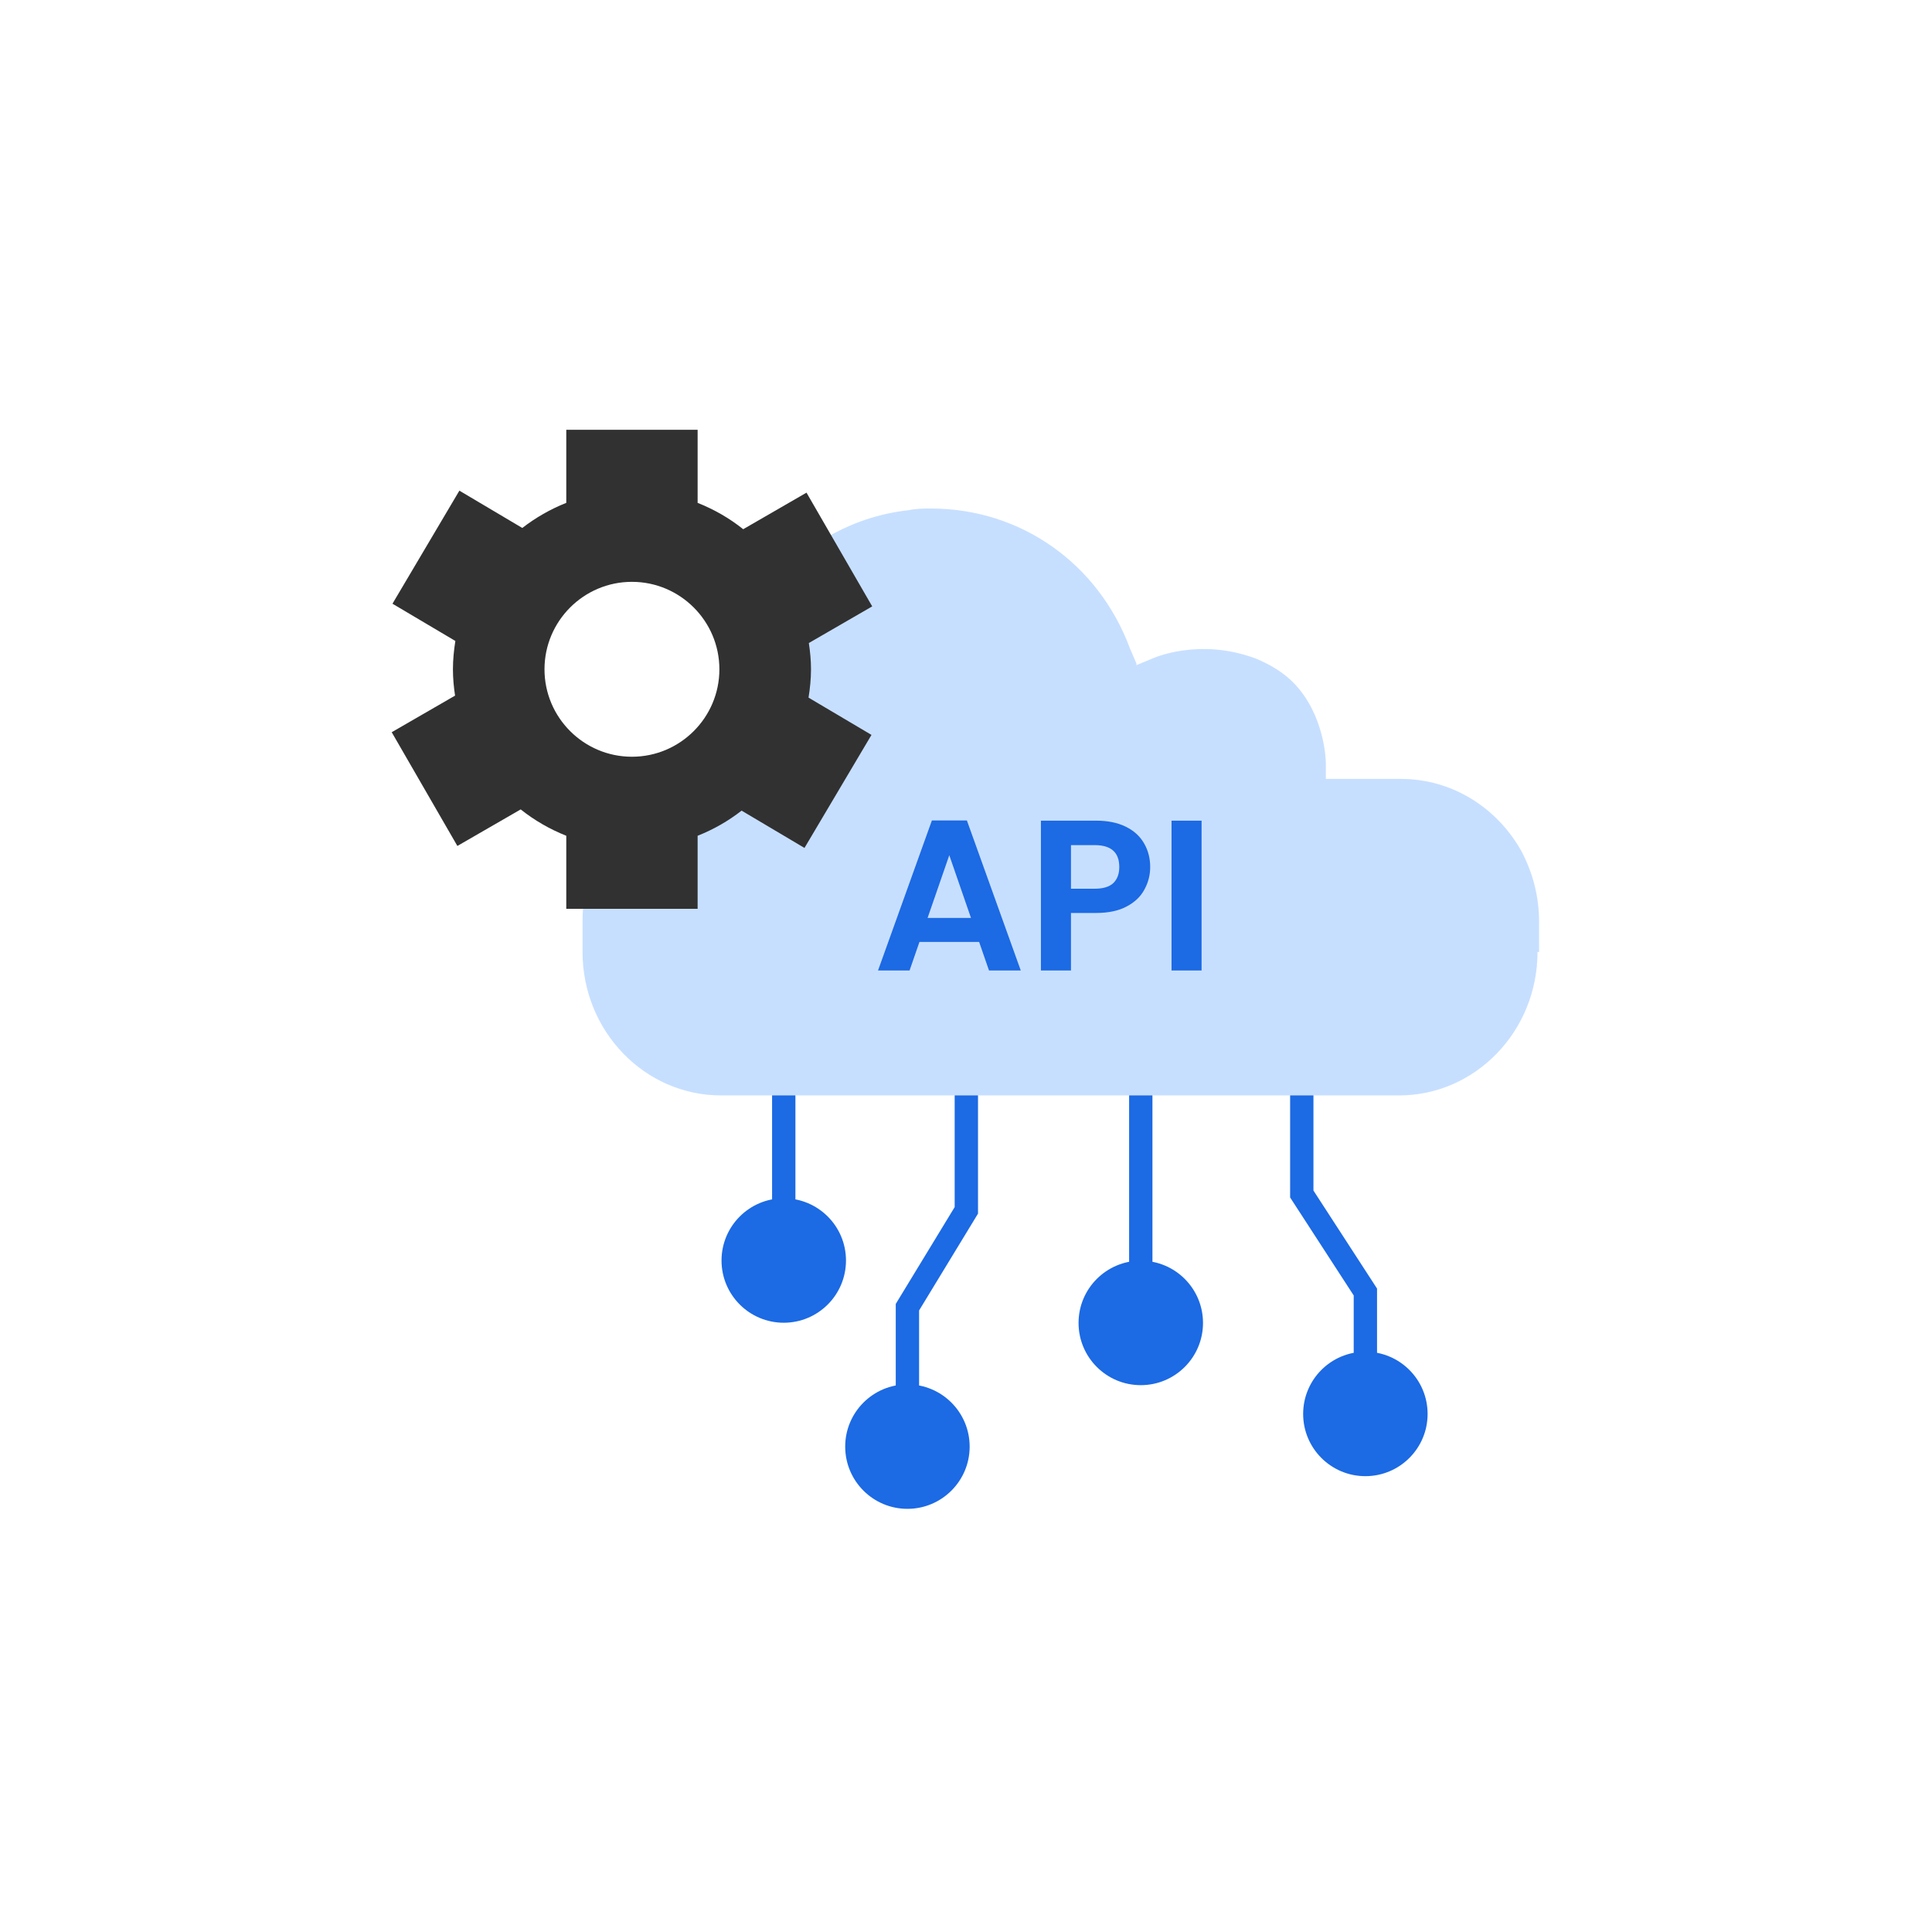 <svg width="380" height="380" viewBox="0 0 380 380" fill="none" xmlns="http://www.w3.org/2000/svg">
<path d="M156.449 215.569C156.449 214.301 155.422 213.274 154.154 213.274C152.887 213.274 151.859 214.301 151.859 215.569H154.154H156.449ZM141.915 247.927C141.915 254.687 147.395 260.166 154.154 260.166C160.914 260.166 166.394 254.687 166.394 247.927C166.394 241.167 160.914 235.687 154.154 235.687C147.395 235.687 141.915 241.167 141.915 247.927ZM154.154 215.569H151.859V247.927H154.154H156.449V215.569H154.154Z" fill="#1C6AE4"/>
<path d="M190.719 284.53C190.719 277.771 185.239 272.291 178.479 272.291C171.719 272.291 166.24 277.771 166.24 284.53C166.24 291.29 171.719 296.77 178.479 296.77C185.239 296.77 190.719 291.29 190.719 284.53ZM178.479 257.106L176.519 255.913L176.184 256.463V257.106H178.479ZM190.068 238.059L192.029 239.252L192.363 238.702V238.059H190.068ZM192.363 208.225C192.363 206.958 191.336 205.93 190.068 205.93C188.801 205.93 187.773 206.958 187.773 208.225H190.068H192.363ZM178.479 284.53H180.774V257.106H178.479H176.184V284.53H178.479ZM178.479 257.106L180.44 258.299L192.029 239.252L190.068 238.059L188.108 236.866L176.519 255.913L178.479 257.106ZM190.068 238.059H192.363V208.225H190.068H187.773V238.059H190.068Z" fill="#1C6AE4"/>
<path d="M226.672 215.569C226.672 214.301 225.644 213.274 224.377 213.274C223.11 213.274 222.082 214.301 222.082 215.569H224.377H226.672ZM212.138 260.205C212.138 266.964 217.617 272.444 224.377 272.444C231.137 272.444 236.616 266.964 236.616 260.205C236.616 253.445 231.137 247.965 224.377 247.965C217.617 247.965 212.138 253.445 212.138 260.205ZM224.377 215.569H222.082V260.205H224.377H226.672V215.569H224.377Z" fill="#1C6AE4"/>
<path d="M258.34 206.389C258.34 205.122 257.312 204.094 256.045 204.094C254.777 204.094 253.75 205.122 253.75 206.389H256.045H258.34ZM256.045 234.846H253.75V235.525L254.12 236.095L256.045 234.846ZM268.552 254.123H270.847V253.444L270.477 252.874L268.552 254.123ZM256.313 278.105C256.313 284.864 261.792 290.344 268.552 290.344C275.312 290.344 280.792 284.864 280.792 278.105C280.792 271.345 275.312 265.865 268.552 265.865C261.792 265.865 256.313 271.345 256.313 278.105ZM256.045 206.389H253.75V234.846H256.045H258.34V206.389H256.045ZM256.045 234.846L254.12 236.095L266.627 255.372L268.552 254.123L270.477 252.874L257.97 233.597L256.045 234.846ZM268.552 254.123H266.257V278.105H268.552H270.847V254.123H268.552Z" fill="#1C6AE4"/>
<path d="M275.486 153.199H260.773V149.957C260.773 149.308 260.46 140.553 254.512 134.392C252.634 132.447 250.129 130.825 246.999 129.528C235.729 125.313 226.65 129.528 226.65 129.528L223.52 130.825V130.501L222.268 127.583C216.007 110.721 200.667 100.021 183.136 100.021C181.571 100.021 180.319 100.021 178.754 100.345C157.779 102.615 141.187 121.097 140.874 143.471C140.874 145.417 141.187 147.362 141.501 149.632L141.814 152.875L138.683 153.199C138.057 153.199 137.431 153.523 136.805 153.523H135.866C123.657 156.442 114.578 167.791 114.578 181.085V187.246C114.578 202.811 126.787 215.457 141.814 215.457H186.58H208.65H230.407H275.173C290.2 215.457 302.409 202.811 302.409 187.246H302.722V181.41C302.722 176.222 301.47 171.682 299.278 167.467C294.582 159.036 285.817 153.199 275.486 153.199Z" fill="#C7DFFF"/>
<path d="M159.514 131.646C159.514 129.882 159.343 128.161 159.088 126.476L171.552 119.268L158.629 96.898L146.179 104.089C143.492 101.938 140.469 100.198 137.214 98.906V84.53H111.379V98.906C108.256 100.144 105.347 101.818 102.728 103.843L90.354 96.505L77.195 118.742L89.563 126.07C89.276 127.887 89.086 129.745 89.086 131.644C89.086 133.404 89.25 135.129 89.505 136.821L77.045 144.019L89.961 166.388L102.414 159.201C105.101 161.346 108.132 163.092 111.379 164.384V178.756H137.213V164.384C140.339 163.15 143.244 161.483 145.863 159.44L158.231 166.778L171.41 144.546L159.029 137.215C159.319 135.399 159.514 133.542 159.514 131.646ZM124.291 148.841C114.811 148.841 107.095 141.128 107.095 131.644C107.095 122.157 114.811 114.44 124.291 114.44C133.778 114.44 141.495 122.157 141.495 131.644C141.495 141.129 133.778 148.841 124.291 148.841Z" fill="#313131"/>
<path d="M192.582 185.27H180.843L178.901 190.886H172.694L183.292 161.37H190.175L200.774 190.886H194.524L192.582 185.27ZM190.977 180.541L186.713 168.211L182.448 180.541H190.977ZM226.229 170.533C226.229 172.109 225.849 173.587 225.089 174.967C224.357 176.346 223.188 177.458 221.584 178.303C220.007 179.147 218.009 179.569 215.588 179.569H210.647V190.886H204.736V161.412H215.588C217.868 161.412 219.81 161.806 221.415 162.595C223.019 163.383 224.216 164.467 225.004 165.846C225.82 167.225 226.229 168.788 226.229 170.533ZM215.334 174.798C216.967 174.798 218.178 174.432 218.966 173.7C219.754 172.94 220.148 171.884 220.148 170.533C220.148 167.662 218.543 166.226 215.334 166.226H210.647V174.798H215.334ZM236.337 161.412V190.886H230.426V161.412H236.337Z" fill="#1C6AE4"/>
</svg>
